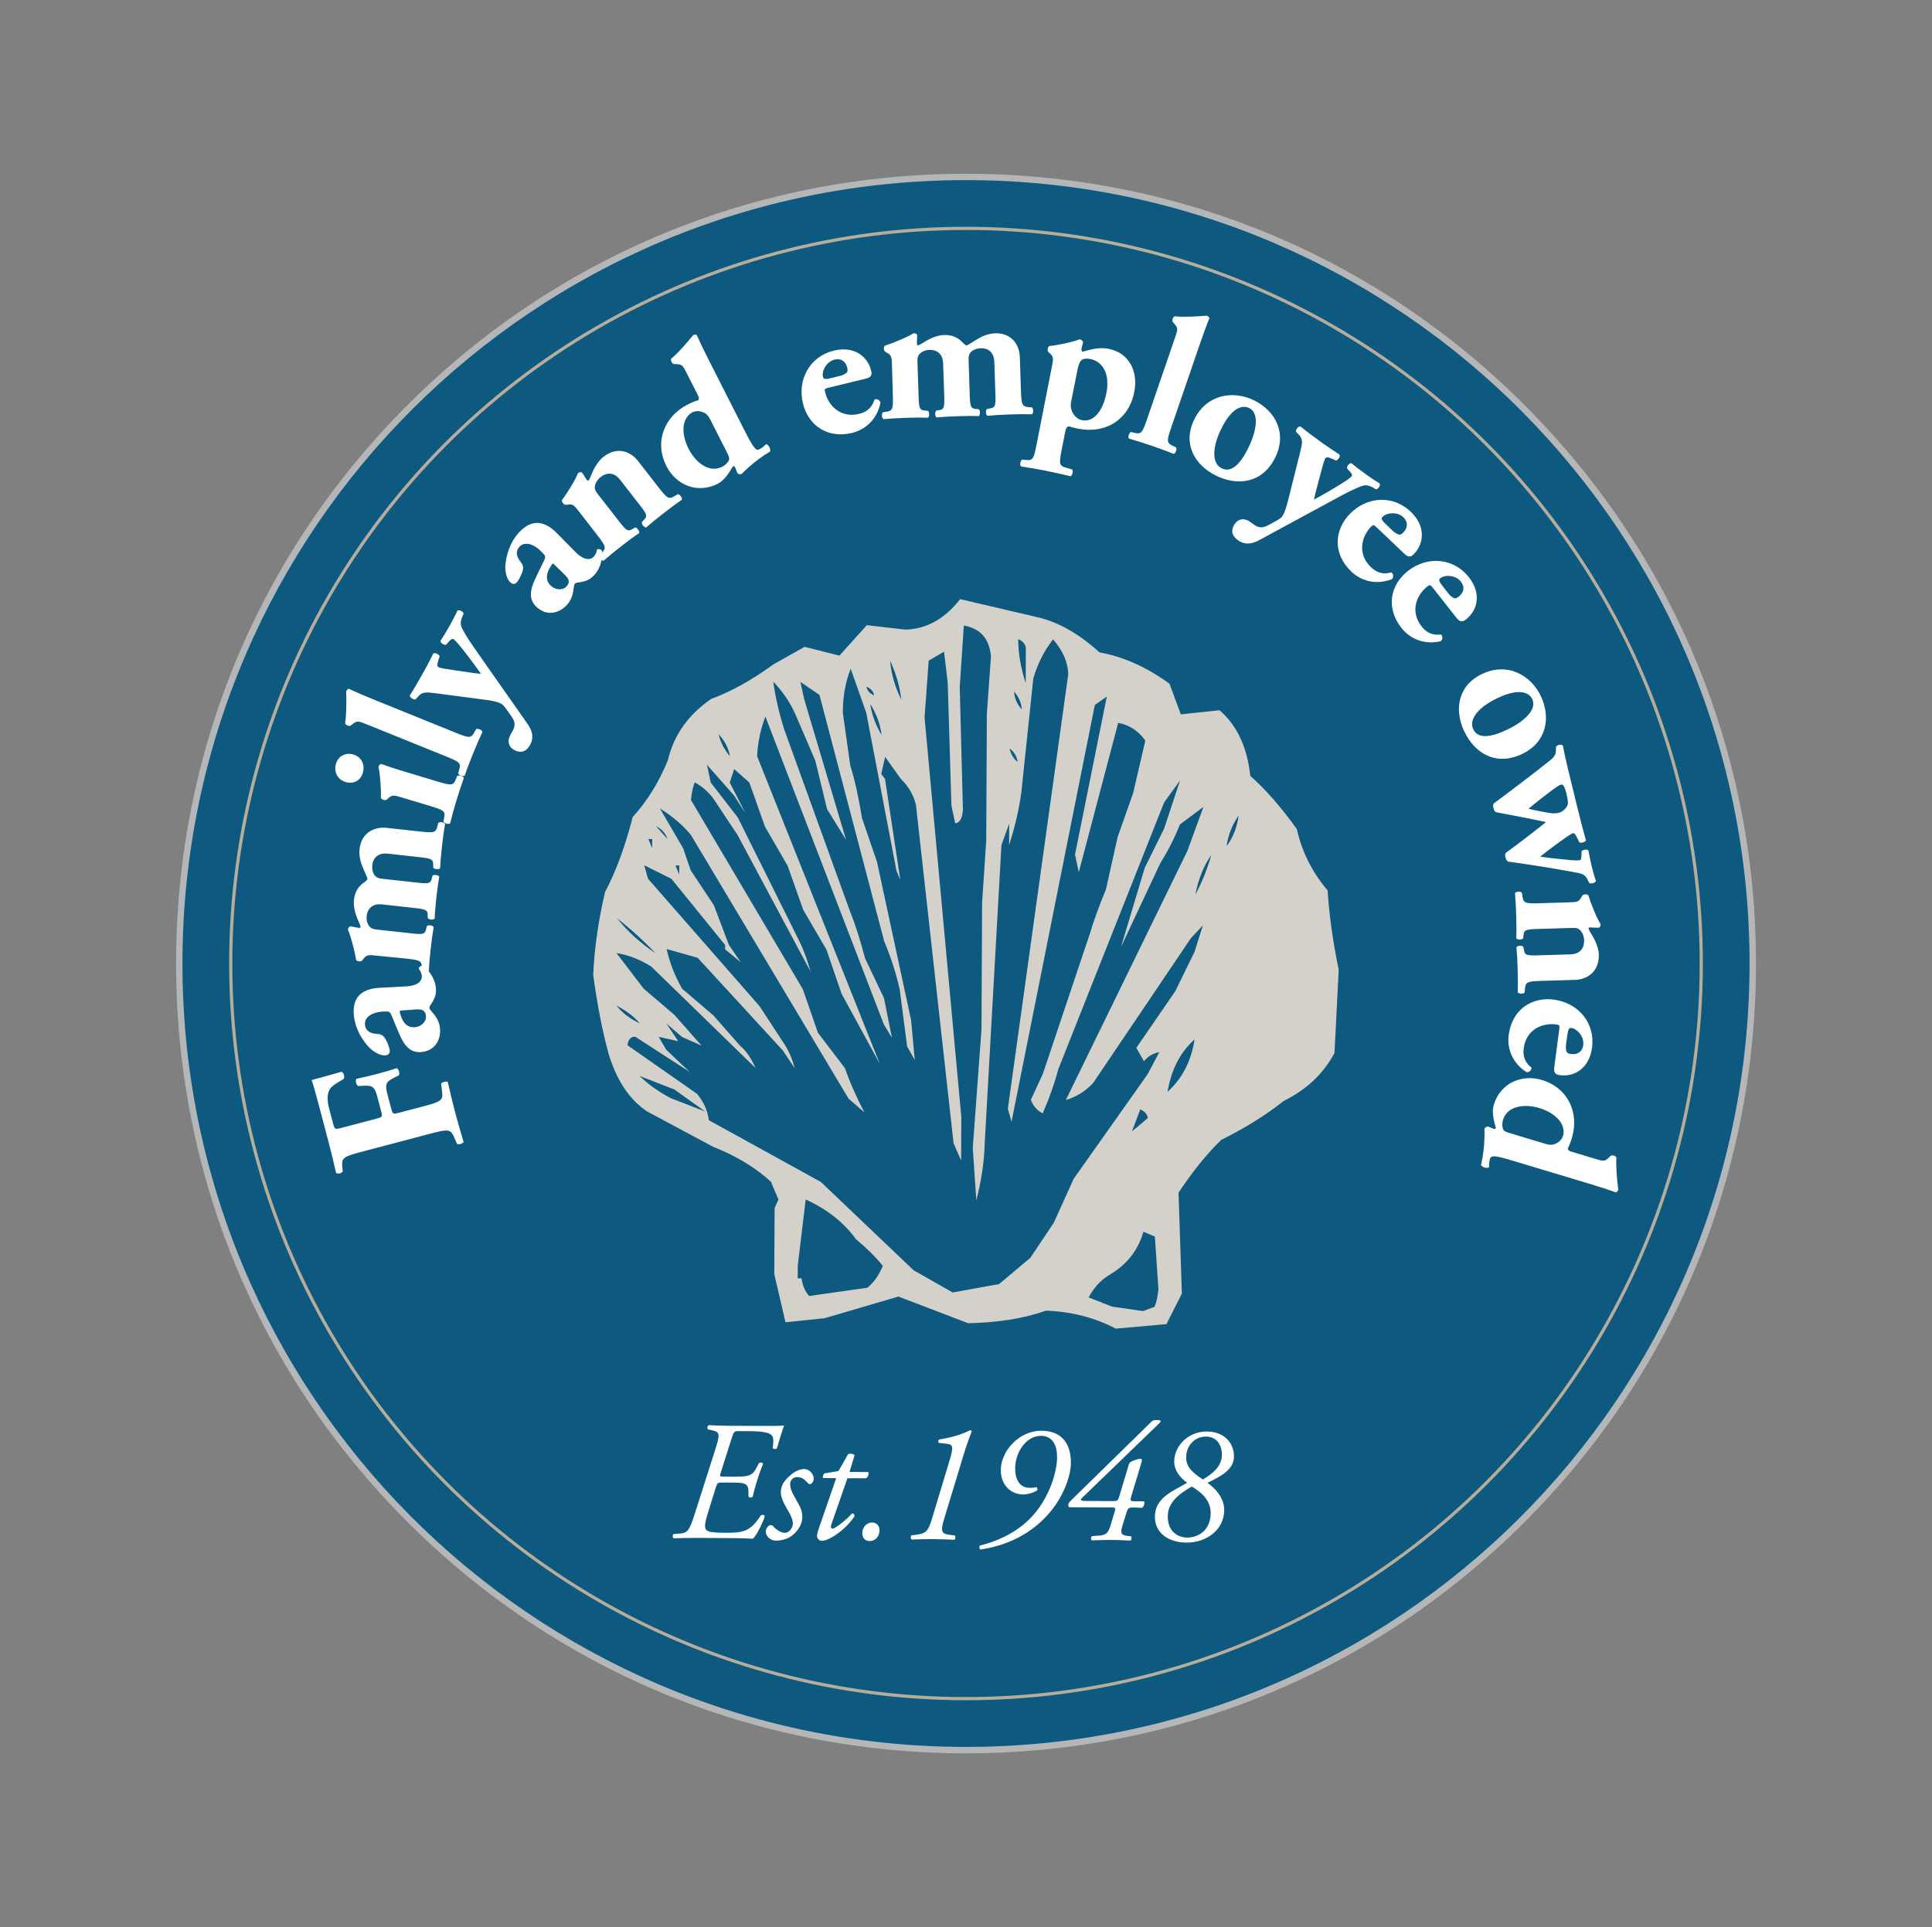 <?xml version="1.0" encoding="utf-8"?>
<!-- Generator: Adobe Illustrator 26.3.1, SVG Export Plug-In . SVG Version: 6.00 Build 0)  -->
<svg version="1.1" id="Layer_1" xmlns="http://www.w3.org/2000/svg" xmlns:xlink="http://www.w3.org/1999/xlink" x="0px" y="0px"
	 viewBox="0 0 277 276.34" enable-background="new 0 0 277 276.34" xml:space="preserve">
<rect x="0" y="0" width="277" height="276.34" fill="#808080" stroke="none"/>
<g>
	<g>
		<path fill="#0E5980" d="M137.96,250.97c-62.2-0.3-112.55-51.14-112.25-113.34C26,75.73,76.6,25.38,138.49,25.38l0.55,0
			c30.13,0.15,58.4,12.01,79.6,33.42s32.8,49.79,32.65,79.92c-0.3,61.9-50.89,112.25-112.78,112.25L137.96,250.97z"/>
		<path fill="#B4B6B8" d="M138.49,25.83c0.19,0,0.37,0,0.55,0c62.04,0.3,112.1,50.84,111.8,112.88
			c-0.3,61.86-50.54,111.8-112.33,111.8c-0.19,0-0.37,0-0.55,0c-62.04-0.3-112.1-50.84-111.8-112.88
			C26.46,75.77,76.7,25.83,138.49,25.83 M138.49,24.92L138.49,24.92c-30.13,0-58.5,11.71-79.87,32.97
			c-21.38,21.27-33.23,49.59-33.37,79.74c-0.15,30.25,11.5,58.75,32.79,80.24c21.29,21.49,49.67,33.41,79.92,33.56l0.56,0
			c30.13,0,58.5-11.71,79.87-32.97c21.38-21.27,33.23-49.59,33.37-79.74c0.15-30.25-11.5-58.75-32.79-80.24
			c-21.29-21.49-49.67-33.41-79.92-33.56L138.49,24.92L138.49,24.92z"/>
	</g>
	<circle fill="none" stroke="#B6AD9C" stroke-width="0.457" stroke-miterlimit="10" cx="138.5" cy="138.17" r="105.42"/>
	<path fill="#D3D1C9" d="M137.66,85.92l11.09,2.59c3.01,0.7,5.97,2.38,8.88,5.04c3.42,0.61,6.77,2.11,10.05,4.5l1.62,4.39l5.55-0.59
		c2.5,2.16,3.97,5.3,4.41,9.41c2.23,1.98,4.45,4.52,6.68,7.64c0.72,3.25,2.19,6.18,4.41,8.79c0.21,3.47,0.74,7.27,1.59,11.38
		L191.33,151c-1.57,2.96-4,5.26-7.3,6.89c-2.43,1.95-5.41,3.81-8.93,5.57c-2.07,2-4.11,4.53-6.13,7.58l0.48,14.46l-2.21,4.38
		l-7.27,0.65c-2.96-1.57-6.29-2.43-9.99-2.58c-3.2,1.13-6.93,1.72-11.18,1.8l-9.99-3.82l-10.57,3.1l-5.62,0.59l-1.61-6.93l0.05-9.45
		l0.55-1.23l-1.08-2.54c-2.18-2.02-4.96-3.7-8.33-5.04l-9.43-5.05c-2.5-1.66-4.34-4.41-5.51-8.25c-0.9-3.29-1.63-7.06-2.21-11.31
		c0.16-3.74,0.72-7.72,1.7-11.91c1.57-2.96,2.89-6.54,3.96-10.74c2.07-2.27,3.75-4.98,5.04-8.13c0.84-3.6,2.91-6.54,6.21-8.81
		c2.84-1.04,5.81-2.69,8.93-4.96l4.47-2.51l4.99,1.26l3.93-4.37l5.55,0.64C132.84,90.2,135.45,88.75,137.66,85.92z M138.19,89.7
		l-0.59,8.84l0.46,17.61c-0.1,1.23-0.47,1.87-1.11,1.91l-0.54-2.54l-0.53-17.61l-0.53-4.46l-2.2,1.29l-0.59,8.15l5.27,57.3
		l-0.03,6.23l-1.08-2.47l-5.39-48.47c-0.31-1.42-1.04-2.68-2.17-3.78l-2.25-3.16l-0.56,2.46l0.54,0.69l2.19,14.47l-0.54-1.24
		l-4.34-22.7l-2.23-6.32c-0.74,1.82-1.12,3.92-1.13,6.3l1.06,7.54c0.68,2.2,1.23,4.71,1.68,7.55l2.16,6.31l4.89,22.7l0.52,5.69
		l-1.09-1.92l-1.06-8.16c-0.49-2.24-1.24-4.55-2.23-6.93l-9.28-35.33l-2.73-1.86l0.54,2.47l6,20.17l-2.72-4.4l-1.68-6.93l-2.71-6.32
		c-0.81-1.92-1.93-3.6-3.33-5.02c0.31,2.24,0.85,4.55,1.61,6.93l9.33,25.81c0.81,2.01,1.55,4.32,2.23,6.93l2.71,5.7l1.14,5.69
		l-1.16-1.92l-16.98-44.14c-0.69,1.78-1.09,3.67-1.19,5.68l17.6,44.14l-5.5-10.1l-2.16-6.31l-3.33-5.7l-2.23-6.31l-3.26-5.63
		l-2.23-6.31l-2.18-1.93l-0.63,1.92l2.24,4.4l-1.63-2.54l-3.88-4.4l0.54,2.54l3.88,5.02l8.82,17.72c0.59,1.19,1.13,2.65,1.62,4.39
		l-10.46-19.58l-3.33-5.02c-0.68-1.01-1.61-1.86-2.8-2.55c-0.28,0.59-0.46,1.44-0.56,2.53l16.04,27.14l2.16,6.24l3.88,5.09
		c0.68,1.97,1.6,4.07,2.78,6.32l-2.25-1.93l-22.63-37.86c-1.14-1.38-2.61-2.64-4.44-3.79l3.33,5.7l1.08,3.16l3.33,5.02l2.16,5.7
		l1.7,2.48l-2.25-1.86l0-0.62l-7.7-9.49l-3.9-1.94l0.54,1.92l16.01,18.3l3.33,5.09c0.77,1.1,1.33,2.36,1.69,3.78l-1.7-2.54
		l-12.2-13.28l-4.45-1.26c0.45,2.01,1.19,3.91,2.23,5.7l4.44,3.79l3.88,4.4c0.86,0.73,1.59,1.79,2.18,3.16l-14.93-14.53
		c-1.59-1.01-3.26-1.66-4.99-1.94l3.88,5.09l4.44,3.79l3.88,4.4l-2.8-1.25l-2.25-1.93l1.7,2.54l-2.81-0.63l1.09,1.85l3.34,3.17
		l-7.79-5.04c-0.64,0-1.01,0.41-1.1,1.23l9.97,6.97c0.95,1.15,1.52,2.4,1.69,3.78l16.06,8.85l13.3,12.67l5.6,3.18l6.65-1.2
		l4.47-3.75l3.38-5.05l2.84-6.29l10.62-15.02l1.66-3.14c-0.87,0.13-1.6,0.57-2.2,1.29l-1.09-1.92l5.59-8.13l2.77-5.67l1.18-3.76
		l-1.72,1.84l-14.01,20.76c-1.1,1.18-2.41,2-3.92,2.45l17.44-35.75l2.29-6.29l-3.37,2.52c-0.74,1.87-1.69,3.74-2.84,5.61
		l-5.61,11.96l3.41-11.36l2.77-5.61l2.29-6.91l-2.28,3.14l-15.19,38.3c-0.51,1.96-1.25,4.06-2.22,6.29
		c-0.78-0.37-1.34-1.01-1.7-1.93l1.73-3.76l6.74-20.11c0.56-1.87,1.32-3.97,2.29-6.29l1.68-7.53l2.22-6.29l1.75-7.53
		c-0.95-1.38-2.25-2.23-3.89-2.55l-5.65,21.42l-0.54-2.54l4.56-22.66l-1.72,1.22l-11.94,59.76L144.5,159l8.66-62.31
		c-0.04-1.69-0.76-3.36-2.17-5.01c-1.29,1.64-2.23,3.51-2.84,5.61l-1.72,16.37c-0.33,2.42-0.91,4.93-1.75,7.53l0.01-3.08l-1.11,3.08
		l-2.4,42.81c-0.06,2.51-0.46,5.23-1.2,8.15l-0.51-7.54l1.25-16.99l0.09-18.22l0.59-8.84l0.09-18.22l0.59-8.22
		C141.85,91.59,140.56,90.12,138.19,89.7z M88.45,131.66c1.5,1.88,3.34,3.56,5.53,5.03C92.38,134.99,90.54,133.32,88.45,131.66z
		 M88.39,144.2c0.82,1.05,1.93,1.91,3.35,2.55C90.91,145.79,89.8,144.94,88.39,144.2z M91.69,154.29c1.23,1.19,2.71,2.25,4.44,3.17
		l4.99,1.94l-4.44-3.17L91.69,154.29z M93.5,121.62l0.01-1.3l-0.55,0L93.5,121.62z M94.06,118.47l1.64,1.86
		C95.43,119.5,94.88,118.88,94.06,118.47z M97.38,125.4l0.01-1.3l-0.55,0L97.38,125.4z M103.03,105.29c0.27,1.14,0.81,2.2,1.63,3.16
		C104.44,107.26,103.89,106.2,103.03,105.29z M115.52,172.01l-1.14,9.45l-0.01,1.85l0.55,0c0.13,1.01,0.49,1.85,1.08,2.54l8.36-1.19
		c0.92-0.73,1.65-1.77,2.21-3.14c-1.04-1.28-2.32-2.55-3.82-3.79C120.99,175.3,118.57,173.4,115.52,172.01z M124.23,98.47
		c0.09,0.55,0.45,0.96,1.09,1.24C125.24,99.16,124.87,98.74,124.23,98.47z M124.77,100.94c0.22,1.51,0.76,3,1.62,4.46
		C126.22,103.89,125.68,102.4,124.77,100.94z M127.61,94.71c0.17,1.92,0.71,3.8,1.62,5.63C129.01,98.47,128.47,96.59,127.61,94.71z
		 M144.75,107.34c0.18,0.82,0.56,1.47,1.16,1.92C145.77,108.44,145.38,107.8,144.75,107.34z M145.4,99.18
		c0.04,0.92,0.4,1.76,1.08,2.54C146.45,100.81,146.08,99.97,145.4,99.18z M145.99,91.65c-0.01,1.96,0.35,4.07,1.07,6.31l0.02-5.07
		C146.99,92.34,146.62,91.93,145.99,91.65z M163.94,176.63c-0.79,2.74-2.47,4.83-5.03,6.28c-1.15,0.73-2.09,1.77-2.83,3.14
		l3.35,1.32l4.45,0.64l1.65-0.61c0.28-0.64,0.46-1.48,0.56-2.53l-0.51-7.54L163.94,176.63z M163.48,159.09l-1.18,3.15l2.27-1.91
		C164.48,159.78,164.11,159.36,163.48,159.09z M171.27,149.05c-2.06,1.86-3.36,4.37-3.87,7.52
		C169.5,154.66,170.8,152.16,171.27,149.05z M173.66,122.62c-1.06,1.5-1.82,3.39-2.29,5.68
		C172.34,126.52,173.1,124.63,173.66,122.62z M177.59,116.95c-0.92,1.32-1.5,2.78-1.73,4.38
		C176.77,120.14,177.35,118.68,177.59,116.95z"/>
	<g>
		<path fill="#FFFFFF" d="M54.04,160.4c0.74-0.19,0.81-0.24,0.62-0.98l-0.55-2.1c-0.38-1.45-0.65-1.7-2.06-1.62l-0.69,0.04
			c-0.3-0.13-0.45-0.82-0.25-1.04c0.89-0.18,1.91-0.42,2.94-0.69c1.01-0.27,2.01-0.56,2.82-0.83c0.29,0.1,0.5,0.77,0.3,1.03
			l-0.62,0.31c-1.24,0.62-1.38,0.98-1,2.42l0.56,2.1c0.19,0.74,0.28,0.74,1.02,0.55l3.69-0.97c2.54-0.67,2.72-0.89,2.55-2.16
			l-0.13-1.05c0.11-0.23,0.74-0.4,0.96-0.25c0.39,1.71,0.72,3.05,1.06,4.36c0.33,1.26,0.72,2.61,1.21,4.24
			c-0.11,0.26-0.73,0.43-0.96,0.25l-0.37-0.86c-0.52-1.18-0.75-1.29-3.29-0.62l-10.16,2.68c-2.54,0.67-2.74,0.9-2.61,2.18l0.06,0.57
			c-0.1,0.29-0.78,0.47-0.97,0.2c-0.26-1.19-0.59-2.56-0.93-3.87l-1.51-5.74c-0.46-1.75-0.9-3.3-1.06-3.67
			c0.46-0.12,2.43-0.64,4.25-1.18c0.33,0.03,0.52,0.62,0.38,1.01c-1.04,0.6-1.64,0.99-1.92,1.35c-0.45,0.62-0.56,1.52-0.19,2.91
			l0.56,2.13c0.24,0.9,0.29,0.89,1.36,0.6L54.04,160.4z"/>
		<path fill="#FFFFFF" d="M58.19,141.45c1.92-0.08,2.35-0.95,2.29-1.51c-0.03-0.34-0.15-0.61-0.45-1.03
			c0.03-0.26,0.35-0.46,0.61-0.4c0.48,0.29,1.69,1.5,1.85,3.11c0.1,0.98-0.17,1.64-0.74,2.46c-0.15,0.21-0.19,0.33-0.18,0.47
			c0.01,0.14,0.14,0.3,0.37,0.56c0.42,0.47,1.04,1.26,1.14,2.3c0.17,1.63-0.66,3.25-2.63,3.45c-1.43,0.15-2.39-0.64-3.22-2.63
			c-0.45-1.03-0.75-1.8-1.06-2.56c-0.19-0.49-0.4-0.61-0.63-0.62c-0.31,0-0.62,0.01-0.96,0.04c-1.07,0.11-2.37,0.67-2.25,1.88
			c0.07,0.67,0.52,1.23,1.75,1.3c0.46,0.01,0.73,0.15,0.95,0.39c0.35,0.39,0.8,1.45,0.85,1.96c0.05,0.48-0.24,0.68-0.64,0.72
			c-0.73,0.07-1.7-0.51-2.3-1.13c-0.86-0.88-1.99-2.55-2.2-4.55c-0.24-2.36,0.8-3.86,3.71-4.01L58.19,141.45z M57.81,144.89
			c-0.45,0.02-0.53,0.05-0.49,0.25c0.3,1.25,0.89,2.3,2.21,2.16c0.9-0.09,1.62-0.82,1.54-1.61c-0.09-0.87-0.61-0.99-1.49-0.93
			L57.81,144.89z"/>
		<path fill="#FFFFFF" d="M54.06,137.05c-1.12-0.12-1.46-0.16-1.86,0.34l-0.3,0.36c-0.19,0.18-0.7,0.12-0.84-0.09
			c-0.22-1.33-0.76-3.41-1.17-4.34c0.02-0.22,0.13-0.38,0.31-0.48c0.39,0.04,1.06,0.2,1.25,0.22c0.17,0.02,0.23-0.03,0.24-0.12
			c0.01-0.08-0.1-0.38-0.17-0.56c-0.3-0.66-0.92-2-0.77-3.35c0.11-1.01,0.54-1.85,1.35-2.41c0.43-0.29,0.56-0.45,0.58-0.62
			c0.01-0.11-0.16-0.39-0.38-0.95c-0.27-0.65-0.91-1.81-0.74-3.32c0.24-2.22,1.98-3.22,3.91-3.01l4.83,0.53
			c1.97,0.22,2.2,0.13,2.42-0.79l0.11-0.44c0.19-0.21,0.84-0.13,0.98,0.13c-0.15,0.86-0.3,1.93-0.45,3.28
			c-0.12,1.12-0.23,2.31-0.25,3.07c-0.2,0.23-0.84,0.16-0.99-0.08l-0.01-0.46c-0.01-0.71-0.25-0.85-1.79-1.02l-4.77-0.53
			c-1.07-0.12-2.03,0.37-2.17,1.66c-0.09,0.79,0.21,1.42,0.53,1.65c0.16,0.13,0.43,0.25,0.82,0.29l5.2,0.57
			c1.54,0.17,1.81,0.09,1.96-0.55l0.11-0.44c0.19-0.21,0.84-0.13,0.98,0.13c-0.15,0.86-0.28,1.76-0.42,3.02
			c-0.12,1.12-0.22,2.25-0.24,2.99c-0.2,0.23-0.84,0.16-0.99-0.08l-0.01-0.46c-0.01-0.66-0.25-0.8-1.8-0.97l-4.77-0.53
			c-1.07-0.12-2.03,0.35-2.18,1.69c-0.08,0.73,0.22,1.33,0.51,1.59c0.18,0.19,0.51,0.28,1.01,0.34l5.03,0.55
			c1.54,0.17,1.81,0.09,1.97-0.61l0.11-0.44c0.19-0.21,0.84-0.13,0.98,0.14c-0.15,0.87-0.28,1.76-0.43,3.11
			c-0.14,1.26-0.23,2.36-0.27,3.21c-0.2,0.26-0.85,0.19-0.99-0.05l-0.01-0.46c-0.01-0.94-0.22-1.08-2.19-1.29L54.06,137.05z"/>
		<path fill="#FFFFFF" d="M50.66,108.2c1.3,0.39,1.67,1.6,1.36,2.62c-0.36,1.19-1.38,1.65-2.49,1.32c-1.19-0.36-1.69-1.54-1.36-2.62
			C48.51,108.38,49.58,107.88,50.66,108.2z M62.83,112.1c1.89,0.57,2.17,0.54,2.52-0.33l0.21-0.5c0.23-0.17,0.85,0.02,0.94,0.31
			c-0.34,0.93-0.68,1.98-1.06,3.22c-0.37,1.22-0.68,2.36-0.9,3.27c-0.24,0.19-0.86,0.01-0.96-0.26l0.1-0.53
			c0.19-0.92-0.02-1.1-1.92-1.67l-4.08-1.23c-1.08-0.33-1.41-0.42-1.89-0.01l-0.36,0.31c-0.22,0.14-0.71-0.01-0.81-0.24
			c0.03-1.38-0.12-3.52-0.36-4.48c0.07-0.22,0.19-0.35,0.39-0.41c0.8,0.3,1.98,0.68,3.2,1.05L62.83,112.1z"/>
		<path fill="#FFFFFF" d="M52.57,103.87c-1.05-0.42-1.33-0.54-1.86-0.15l-0.44,0.34c-0.23,0.12-0.7-0.07-0.79-0.32
			c0.19-1.23,0.2-3.06,0.16-4.6c0.06-0.16,0.19-0.32,0.36-0.37c1.05,0.49,2.14,0.96,3.79,1.63l11.68,4.73
			c1.83,0.74,2.08,0.72,2.56-0.15l0.23-0.42c0.24-0.15,0.84,0.1,0.91,0.4c-0.4,0.84-0.87,1.93-1.35,3.11
			c-0.46,1.13-0.88,2.24-1.2,3.17c-0.25,0.17-0.85-0.07-0.93-0.35l0.15-0.52c0.27-0.9,0.08-1.1-1.75-1.84L52.57,103.87z"/>
		<path fill="#FFFFFF" d="M59.58,100.29c-0.27,0.08-0.86-0.25-0.82-0.56c0.55-0.86,1.16-1.91,1.89-3.21
			c0.51-0.91,1.01-1.86,1.47-2.8c0.24-0.19,0.84,0.11,0.91,0.41l-0.18,0.55c-0.24,0.77-0.17,0.88,0.06,1
			c0.3,0.17,1.09,0.25,2.61,0.49c0.84,0.11,2.65,0.41,3.43,0.46c-0.37-0.56-0.8-1.12-1.2-1.67l-0.76-1.01
			c-0.9-1.18-1.71-2.15-1.98-2.3c-0.17-0.1-0.43,0.08-0.65,0.35l-0.37,0.44c-0.3,0.13-0.9-0.24-0.82-0.56
			c0.35-0.52,0.79-1.24,1.41-2.35c0.36-0.64,0.69-1.3,1-1.96c0.24-0.19,0.87,0.13,0.89,0.43l-0.21,0.5
			c-0.23,0.52-0.26,1.05-0.09,1.44c0.23,0.52,0.95,1.73,1.78,2.9l1.96,2.81l5.68,8.09c0.82,1.14,0.93,2.1,0.44,3.03
			c-0.72,1.35-1.7,1.12-2.36,0.75c-0.74-0.41-0.98-1.26-0.5-2.12l0.33-0.59c0.33-0.59,0.34-1.07,0.16-1.5
			c-0.22-0.48-0.58-0.94-0.96-1.47c-0.21-0.31-0.55-0.76-0.84-0.92c-0.32-0.18-0.83-0.37-2.06-0.54l-7.29-0.96
			c-1.45-0.19-2.01-0.22-2.58,0.5L59.58,100.29z"/>
		<path fill="#FFFFFF" d="M82.48,79.13c1.34,1.38,2.27,1.12,2.65,0.7c0.23-0.25,0.36-0.52,0.47-1.02c0.21-0.15,0.58-0.05,0.71,0.19
			c0.1,0.56,0,2.26-1.09,3.45c-0.67,0.73-1.34,0.96-2.33,1.08c-0.26,0.03-0.38,0.08-0.47,0.18s-0.13,0.31-0.17,0.65
			c-0.07,0.62-0.25,1.61-0.96,2.38c-1.11,1.21-2.87,1.67-4.33,0.33c-1.06-0.97-1.12-2.21-0.18-4.15c0.47-1.02,0.84-1.76,1.21-2.49
			c0.24-0.47,0.19-0.71,0.04-0.88c-0.21-0.23-0.42-0.46-0.67-0.69c-0.79-0.73-2.08-1.33-2.9-0.43c-0.46,0.5-0.57,1.2,0.2,2.17
			c0.29,0.35,0.37,0.64,0.34,0.96c-0.06,0.52-0.55,1.56-0.89,1.94c-0.32,0.35-0.67,0.27-0.96,0c-0.54-0.5-0.75-1.61-0.69-2.47
			c0.09-1.22,0.58-3.19,1.94-4.66c1.6-1.75,3.41-1.97,5.46,0.1L82.48,79.13z M79.65,81.13c-0.31-0.33-0.4-0.36-0.51-0.2
			c-0.73,1.05-1.12,2.19-0.14,3.09c0.67,0.61,1.69,0.67,2.22,0.08c0.59-0.65,0.33-1.11-0.3-1.73L79.65,81.13z"/>
		<path fill="#FFFFFF" d="M83.09,73.45c-0.69-0.89-0.9-1.16-1.53-1.1l-0.47,0.04c-0.26-0.01-0.57-0.41-0.52-0.67
			c0.82-1.11,1.96-2.96,2.29-3.86c0.18-0.14,0.36-0.18,0.56-0.11c0.24,0.31,0.59,0.9,0.71,1.06c0.1,0.13,0.18,0.14,0.25,0.09
			c0.07-0.05,0.2-0.34,0.28-0.51c0.26-0.67,0.84-2.09,1.87-2.89c1.85-1.44,3.78-0.9,4.97,0.64l2.98,3.83
			c1.22,1.56,1.44,1.67,2.31,1.13l0.39-0.23c0.28-0.01,0.68,0.51,0.58,0.8c-0.73,0.49-1.68,1.2-2.75,2.03
			c-0.89,0.69-1.74,1.39-2.36,1.94c-0.3,0.02-0.7-0.49-0.63-0.76l0.35-0.38c0.44-0.49,0.41-0.71-0.54-1.94l-2.93-3.77
			c-0.68-0.87-1.68-1.24-2.79-0.37c-0.62,0.49-0.84,1.12-0.83,1.51c-0.01,0.26,0.15,0.56,0.46,0.96l3.11,3.99
			c0.95,1.23,1.2,1.36,1.81,0.99l0.39-0.23c0.28-0.01,0.68,0.51,0.59,0.8c-0.73,0.49-1.46,1.03-2.53,1.86
			c-0.94,0.73-1.83,1.46-2.58,2.11c-0.3,0.02-0.7-0.49-0.63-0.76l0.32-0.32c0.73-0.71,0.68-0.96-0.53-2.52L83.09,73.45z"/>
		<path fill="#FFFFFF" d="M106.78,61.79c1.2,2.37,1.6,2.9,2.07,2.65c0.45-0.23,0.63-0.38,0.98-0.75c0.39,0.09,0.71,0.72,0.57,1.07
			c-2.42,1.42-4,3.17-4.08,3.21c-0.18,0.09-0.45,0.04-0.61-0.14l-0.32-0.82c-0.13-0.19-0.27-0.21-0.33-0.09
			c-0.6,1-1.24,1.99-2.17,2.46c-2.87,1.46-5.95,0.2-7.33-2.52c-1.8-3.55-0.28-7.17,3.05-8.86c0.55-0.28,1.18-0.54,1.5-0.6
			c0.14-0.17,0.11-0.41,0.01-0.61l-1.64-3.23c-0.51-1.01-0.65-1.28-1.31-1.33l-0.56-0.03c-0.28-0.05-0.48-0.52-0.38-0.76
			c0.96-0.8,2.19-2.18,3.14-3.37c0.18-0.09,0.35-0.12,0.52-0.04c0.47,1.06,0.98,2.13,1.79,3.72L106.78,61.79z M101.8,60.1
			c-0.2-0.4-0.41-0.62-0.61-0.77c-0.57-0.38-1.33-0.5-1.91-0.2c-1.28,0.65-1.87,2.63-0.53,5.27c0.84,1.66,2.76,3.57,4.83,2.52
			c0.35-0.18,0.65-0.46,0.88-0.83c0.19-0.32,0.05-0.66-0.18-1.11L101.8,60.1z"/>
		<path fill="#FFFFFF" d="M118.86,55.58c-0.63,0.15-0.67,0.22-0.56,0.66c0.51,2.06,2.32,3.74,4.87,3.11
			c0.77-0.19,1.77-0.61,2.2-2.05c0.29-0.13,0.75-0.01,0.87,0.46c-0.55,2.61-2.39,3.9-4.03,4.31c-3.7,0.91-6.35-1.2-7.08-4.19
			c-0.85-3.46,0.98-6.76,4.41-7.6c2.85-0.7,4.84,0.76,5.36,2.87c0.13,0.52,0.09,0.94-0.76,1.15L118.86,55.58z M120.37,53.92
			c0.38-0.09,0.81-0.26,1.06-0.52c0.12-0.12,0.1-0.4,0.04-0.68c-0.22-0.9-0.89-1.38-1.82-1.15c-1.15,0.28-1.87,1.62-1.65,2.5
			c0.09,0.38,0.48,0.32,1.36,0.1L120.37,53.92z"/>
		<path fill="#FFFFFF" d="M127.89,52.45c-0.04-1.13-0.05-1.47-0.6-1.79l-0.4-0.24c-0.2-0.16-0.22-0.67-0.03-0.85
			c1.29-0.41,3.27-1.24,4.12-1.78c0.23-0.01,0.4,0.07,0.52,0.24c0.01,0.39-0.05,1.08-0.04,1.27c0.01,0.17,0.06,0.22,0.15,0.22
			c0.08,0,0.36-0.15,0.53-0.24c0.61-0.39,1.85-1.19,3.21-1.24c1.02-0.03,1.9,0.28,2.58,0.99c0.35,0.38,0.53,0.49,0.69,0.49
			c0.11,0,0.36-0.21,0.89-0.51c0.61-0.36,1.66-1.16,3.18-1.21c2.23-0.07,3.47,1.5,3.53,3.44l0.16,4.86c0.07,1.98,0.19,2.2,1.12,2.28
			l0.45,0.04c0.23,0.16,0.25,0.81,0,0.99c-0.88-0.03-1.95-0.02-3.31,0.03c-1.13,0.04-2.31,0.11-3.07,0.19
			c-0.26-0.16-0.28-0.81-0.06-0.99l0.45-0.07c0.7-0.11,0.81-0.37,0.76-1.92l-0.16-4.8c-0.04-1.07-0.66-1.96-1.96-1.91
			c-0.79,0.03-1.37,0.41-1.56,0.76c-0.11,0.17-0.18,0.46-0.17,0.85l0.17,5.22c0.05,1.55,0.17,1.8,0.83,1.87l0.45,0.04
			c0.23,0.16,0.25,0.81,0.01,0.99c-0.88-0.03-1.78-0.03-3.05,0.02c-1.13,0.04-2.26,0.1-2.99,0.18c-0.26-0.16-0.28-0.81-0.06-0.99
			l0.45-0.07c0.65-0.11,0.75-0.36,0.7-1.92l-0.16-4.8c-0.04-1.07-0.63-1.96-1.99-1.91c-0.73,0.02-1.29,0.41-1.5,0.73
			c-0.16,0.2-0.21,0.54-0.19,1.05l0.17,5.05c0.05,1.55,0.17,1.8,0.88,1.86l0.45,0.04c0.23,0.16,0.25,0.81,0,0.99
			c-0.88-0.03-1.78-0.03-3.14,0.02c-1.27,0.04-2.37,0.11-3.22,0.19c-0.29-0.16-0.31-0.81-0.09-0.99l0.45-0.07
			c0.93-0.14,1.03-0.37,0.97-2.35L127.89,52.45z"/>
		<path fill="#FFFFFF" d="M150.8,52.65c0.22-1.11,0.28-1.44-0.18-1.88l-0.34-0.32c-0.16-0.2-0.06-0.7,0.16-0.83
			c1.2-0.11,3.46-0.59,4.34-0.96c0.2,0.01,0.46,0.18,0.52,0.45c-0.12,0.32-0.18,0.63-0.24,0.9c-0.04,0.19,0.04,0.38,0.15,0.43
			c0.91-0.25,2.27-0.71,3.74-0.42c2.94,0.58,4.26,3.23,3.67,6.22c-0.76,3.88-4.04,6.03-8.08,5.23c-0.39-0.08-0.99-0.22-1.23-0.33
			c-0.26,0.01-0.46,0.14-0.57,0.72l-0.54,2.74c-0.38,1.94-0.31,2.18,0.58,2.45l0.93,0.27c0.19,0.21,0.06,0.85-0.22,0.97
			c-1.38-0.33-2.48-0.57-3.78-0.83c-1.22-0.24-2.31-0.42-3.32-0.57c-0.22-0.22-0.09-0.85,0.16-0.98l0.57,0.05
			c0.93,0.1,1.09-0.13,1.47-2.07L150.8,52.65z M153.57,57.62c-0.12,0.61-0.01,1.24,0.32,1.73c0.28,0.46,0.76,0.81,1.21,0.9
			c1.72,0.34,3.02-1.31,3.53-3.88c0.53-2.72-0.49-4.53-2.32-4.89c-0.47-0.09-0.96-0.07-1.24,0.16c-0.17,0.14-0.41,0.47-0.62,1.55
			L153.57,57.62z"/>
		<path fill="#FFFFFF" d="M168.46,48.45c0.37-1.07,0.47-1.36,0.04-1.87l-0.36-0.42c-0.13-0.22,0.03-0.71,0.27-0.8
			c1.24,0.13,3.06,0.04,4.6-0.09c0.16,0.06,0.33,0.17,0.39,0.34c-0.43,1.08-0.84,2.19-1.42,3.87l-4.09,11.92
			c-0.64,1.87-0.61,2.12,0.29,2.55l0.44,0.21c0.16,0.23-0.05,0.85-0.35,0.93c-0.86-0.36-1.98-0.77-3.18-1.18
			c-1.15-0.39-2.28-0.75-3.23-1.02c-0.19-0.24,0.03-0.86,0.29-0.94l0.53,0.12c0.91,0.22,1.1,0.02,1.74-1.85L168.46,48.45z"/>
		<path fill="#FFFFFF" d="M171.23,60.14c1.78-3.63,5.63-4.2,8.61-2.71c2.98,1.49,4.75,4.64,2.98,8.21
			c-1.84,3.69-5.42,4.09-8.53,2.54C171.28,66.67,169.51,63.64,171.23,60.14z M175.14,61.4c-1.32,2.65-1.46,5.02,0.01,5.75
			c1.44,0.72,2.74-0.69,3.85-2.97c1.2-2.46,1.55-4.94,0.11-5.66C178,57.96,176.52,58.65,175.14,61.4z"/>
		<path fill="#FFFFFF" d="M185.8,61.91c-0.05-0.28,0.35-0.83,0.65-0.75c0.79,0.64,1.76,1.37,2.98,2.25
			c0.85,0.61,1.74,1.21,2.62,1.78c0.16,0.26-0.21,0.82-0.51,0.85l-0.52-0.24c-0.74-0.32-0.85-0.27-1-0.06
			c-0.2,0.28-0.37,1.05-0.78,2.54c-0.21,0.82-0.71,2.59-0.85,3.36c0.6-0.3,1.21-0.66,1.8-1l1.09-0.64c1.27-0.75,2.33-1.45,2.52-1.71
			c0.12-0.16-0.03-0.44-0.27-0.68l-0.39-0.42c-0.09-0.31,0.35-0.87,0.65-0.75c0.47,0.41,1.14,0.93,2.18,1.67
			c0.6,0.43,1.21,0.84,1.84,1.22c0.16,0.26-0.23,0.85-0.53,0.84l-0.47-0.27c-0.49-0.28-1.01-0.38-1.42-0.25
			c-0.54,0.17-1.82,0.74-3.09,1.43l-3.01,1.63l-8.68,4.71c-1.22,0.69-2.2,0.68-3.06,0.09c-1.25-0.87-0.92-1.81-0.48-2.43
			c0.49-0.69,1.36-0.83,2.16-0.25l0.55,0.4c0.55,0.4,1.03,0.46,1.47,0.33c0.5-0.16,1-0.47,1.57-0.78c0.34-0.18,0.82-0.46,1.01-0.73
			c0.21-0.3,0.46-0.78,0.77-1.99l1.79-7.13c0.36-1.41,0.45-1.98-0.2-2.62L185.8,61.91z"/>
		<path fill="#FFFFFF" d="M197.42,75.67c-0.47-0.45-0.55-0.45-0.86-0.12c-1.46,1.53-1.9,3.96,0,5.78c0.57,0.55,1.47,1.16,2.92,0.75
			c0.26,0.17,0.41,0.63,0.08,0.98c-2.5,0.94-4.57,0.09-5.8-1.08c-2.76-2.63-2.4-6-0.28-8.23c2.46-2.58,6.23-2.81,8.78-0.37
			c2.13,2.03,1.97,4.49,0.47,6.06c-0.37,0.39-0.75,0.58-1.38-0.03L197.42,75.67z M199.62,76.06c0.29,0.27,0.65,0.54,1.01,0.61
			c0.16,0.04,0.4-0.13,0.59-0.33c0.64-0.68,0.68-1.5-0.01-2.16c-0.86-0.82-2.38-0.7-3-0.05c-0.27,0.29-0.01,0.58,0.65,1.2
			L199.62,76.06z"/>
		<path fill="#FFFFFF" d="M205.48,84.35c-0.4-0.51-0.48-0.52-0.84-0.24c-1.66,1.31-2.44,3.65-0.82,5.72
			c0.49,0.62,1.29,1.36,2.78,1.15c0.24,0.21,0.32,0.68-0.06,0.98c-2.6,0.58-4.54-0.56-5.59-1.89c-2.36-2.99-1.53-6.27,0.89-8.18
			c2.79-2.2,6.56-1.9,8.75,0.87c1.82,2.31,1.31,4.72-0.4,6.07c-0.42,0.33-0.82,0.47-1.36-0.22L205.48,84.35z M207.61,85.04
			c0.24,0.31,0.57,0.63,0.92,0.75c0.15,0.06,0.41-0.07,0.63-0.25c0.73-0.58,0.89-1.38,0.29-2.14c-0.73-0.93-2.25-1.03-2.96-0.47
			c-0.31,0.25-0.09,0.57,0.47,1.28L207.61,85.04z"/>
		<path fill="#FFFFFF" d="M212.53,96.63c3.65-1.72,7.02,0.23,8.42,3.26c1.4,3.02,0.82,6.6-2.8,8.27c-3.74,1.74-6.78-0.19-8.24-3.34
			C208.49,101.77,209,98.29,212.53,96.63z M214.8,100.06c-2.69,1.25-4.27,3.01-3.58,4.5c0.68,1.46,2.57,1.17,4.86,0.08
			c2.47-1.18,4.29-2.89,3.62-4.35C219.18,99.15,217.59,98.76,214.8,100.06z"/>
		<path fill="#FFFFFF" d="M226.11,115.62c0.42,1.73,0.78,3.1,1.26,4.84c0.05,0.31-0.78,0.48-0.94,0.32l-0.18-0.39
			c-0.29-0.6-0.52-0.95-0.66-0.92c-0.22,0.05-0.37,0.15-0.8,0.43c-1.2,0.81-2.8,2.02-3.97,2.94c1.75,0.27,3.21,0.38,4.58,0.52
			c0.53,0.04,0.94,0.03,1.13-0.01c0.14-0.03,0.22-0.29,0.22-0.78l0-0.49c0.15-0.21,0.81-0.37,0.99-0.12
			c0.17,0.92,0.3,1.58,0.47,2.27c0.19,0.8,0.39,1.5,0.6,2.09c-0.05,0.27-0.64,0.47-0.94,0.32l-0.18-0.36
			c-0.41-0.86-0.73-0.98-1.86-1.18c-3.11-0.58-6.44-1.11-9.62-1.55c-0.2-0.12-0.28-0.31-0.35-0.58c-0.07-0.28-0.09-0.47,0.04-0.68
			c1.34-0.94,4.21-3.15,5.76-4.4c-1.6-0.37-5.65-1.13-7.18-1.42c-0.21-0.12-0.28-0.31-0.35-0.58c-0.07-0.27-0.09-0.47,0.04-0.68
			c2.78-2.07,5.61-4.19,8.14-6.23c0.7-0.58,0.75-0.88,0.77-1.38l0.02-0.53c0.17-0.25,0.78-0.39,0.98-0.15
			c0.22,1.14,0.4,2.02,0.69,3.18L226.11,115.62z M224.8,115.15c-0.01-0.4-0.09-0.85-0.21-1.34c-0.21-0.88-0.45-1.37-0.75-1.3
			c-0.16,0.04-0.47,0.2-0.85,0.47c-0.87,0.62-3.07,2.32-3.84,3c0.83,0.2,3.04,0.66,3.62,0.66c0.38,0,0.62-0.06,0.84-0.12
			C224.06,116.4,224.83,115.72,224.8,115.15z"/>
		<path fill="#FFFFFF" d="M224.85,129.4c1.13-0.03,1.47-0.04,1.79-0.59l0.24-0.4c0.16-0.2,0.67-0.22,0.85-0.02
			c0.41,1.32,1.23,3.33,1.76,4.13c0.01,0.23-0.07,0.4-0.24,0.52c-0.4,0.01-1.08-0.05-1.27-0.05c-0.17,0-0.22,0.06-0.22,0.15
			c0,0.09,0.15,0.36,0.24,0.53c0.38,0.61,1.19,1.92,1.23,3.21c0.07,2.34-1.51,3.58-3.45,3.64l-4.86,0.14
			c-1.98,0.06-2.2,0.18-2.28,1.2l-0.04,0.45c-0.16,0.23-0.81,0.25-0.99,0c0.03-0.88,0.02-2.06-0.02-3.42
			c-0.03-1.13-0.09-2.23-0.17-3.05c0.16-0.26,0.81-0.28,0.99-0.06l0.1,0.51c0.13,0.65,0.33,0.75,1.89,0.71l4.77-0.14
			c1.1-0.03,1.99-0.62,1.95-2.04c-0.02-0.79-0.41-1.34-0.72-1.56c-0.2-0.16-0.54-0.21-1.05-0.19l-5.05,0.15
			c-1.55,0.05-1.8,0.17-1.87,0.88l-0.04,0.45c-0.16,0.23-0.81,0.25-0.99,0c0.03-0.88,0.03-1.78-0.01-3.14
			c-0.03-1.19-0.1-2.34-0.18-3.33c0.16-0.26,0.81-0.28,0.99-0.06l0.07,0.45c0.14,1.01,0.37,1.12,2.35,1.06L224.85,129.4z"/>
		<path fill="#FFFFFF" d="M223.55,147.68c0.09-0.64,0.04-0.71-0.41-0.77c-2.1-0.28-4.33,0.79-4.67,3.39
			c-0.11,0.78-0.08,1.87,1.11,2.8c0.01,0.32-0.27,0.71-0.74,0.64c-2.23-1.47-2.76-3.65-2.53-5.33c0.51-3.78,3.44-5.47,6.49-5.06
			c3.53,0.47,5.93,3.39,5.46,6.89c-0.39,2.91-2.48,4.23-4.63,3.94c-0.53-0.07-0.91-0.26-0.79-1.13L223.55,147.68z M224.54,149.69
			c-0.05,0.39-0.06,0.85,0.1,1.18c0.07,0.15,0.34,0.25,0.62,0.28c0.92,0.12,1.61-0.33,1.74-1.28c0.16-1.18-0.83-2.33-1.72-2.46
			c-0.39-0.05-0.47,0.34-0.59,1.23L224.54,149.69z"/>
		<path fill="#FFFFFF" d="M216.99,166.48c-2.54-0.77-3.2-0.85-3.35-0.33c-0.15,0.49-0.16,0.72-0.13,1.23
			c-0.33,0.22-1.01,0.02-1.17-0.32c0.65-2.73,0.47-5.08,0.49-5.16c0.06-0.19,0.28-0.36,0.52-0.35l0.81,0.33
			c0.22,0.04,0.34-0.05,0.29-0.18c-0.31-1.13-0.58-2.27-0.28-3.27c0.93-3.08,3.96-4.44,6.89-3.56c3.81,1.15,5.38,4.75,4.31,8.32
			c-0.18,0.6-0.43,1.23-0.6,1.5c0.02,0.21,0.22,0.36,0.43,0.43l3.46,1.04c1.08,0.33,1.38,0.42,1.87-0.03l0.41-0.38
			c0.23-0.17,0.71,0.01,0.81,0.24c-0.08,1.24,0.07,3.09,0.27,4.6c-0.06,0.19-0.16,0.33-0.33,0.4c-1.09-0.39-2.22-0.76-3.92-1.27
			L216.99,166.48z M221.65,164.05c0.43,0.13,0.73,0.13,0.98,0.09c0.67-0.15,1.28-0.62,1.46-1.24c0.42-1.38-0.61-3.16-3.45-4.02
			c-1.79-0.54-4.49-0.47-5.16,1.75c-0.11,0.38-0.12,0.79-0.01,1.21c0.1,0.35,0.44,0.49,0.93,0.63L221.65,164.05z"/>
	</g>
	<g>
		<path fill="#FFFFFF" d="M102.52,207.96c0.72-2.29,0.77-2.61-0.52-2.88l-0.49-0.1c-0.15-0.2-0.12-0.51,0.15-0.61
			c0.73,0.03,1.46,0.08,2.71,0.09l4.61,0.02c1.56,0.01,2.71,0.01,3.44-0.06c-0.17,0.41-0.77,2.36-1.02,3.24
			c-0.1,0.19-0.54,0.17-0.61-0.03c0.15-1.27,0.23-1.88-0.84-2.17c-0.56-0.15-1.32-0.23-2.58-0.23l-1.44-0.01
			c-0.63,0-0.73,0.09-0.96,0.83l-1.59,4.99c-0.22,0.68-0.25,0.71,0.44,0.71l1.22,0.01c2.32,0.01,2.81-0.13,3.37-1.18l0.39-0.73
			c0.1-0.17,0.56-0.14,0.61,0.05c-0.17,0.41-0.57,1.46-0.84,2.36c-0.3,0.93-0.52,1.83-0.65,2.36c-0.15,0.19-0.51,0.17-0.61-0.03
			l0-0.68c0.01-1.27-0.63-1.3-2.51-1.3l-1.22-0.01c-0.68,0-0.73,0.02-0.95,0.7l-1.02,3.29c-0.42,1.36-0.67,2.19-0.43,2.68
			c0.17,0.34,0.63,0.52,2.71,0.53c2.68,0.01,3.66-0.13,5.21-2.51c0.2-0.12,0.46-0.07,0.56,0.15c-0.22,0.71-1.06,2.56-1.7,3.21
			c-1.73-0.08-3.49-0.09-5.59-0.1l-2.88-0.01c-1,0-1.83,0.02-2.9,0.06c-0.19-0.12-0.19-0.46-0.02-0.61l0.85-0.07
			c1.17-0.09,1.42-0.41,2.21-2.89L102.52,207.96z"/>
		<path fill="#FFFFFF" d="M116.67,212.06c0,0.39-0.25,0.66-0.44,0.75c-0.17,0.05-0.32,0-0.46-0.2c-0.41-0.42-0.73-0.78-1.48-0.79
			c-0.71,0-1,0.6-1,0.97c0,0.51,0.12,1.02,0.82,2.22c0.6,1.03,0.97,1.64,0.91,2.71c-0.03,0.66-0.37,1.56-1.28,2.34
			c-0.64,0.56-1.54,0.87-2.47,0.87s-1.48-0.74-1.48-1.3c0-0.24,0.1-0.51,0.37-0.8c0.2-0.17,0.46-0.17,0.66,0
			c0.32,0.37,1.04,0.98,1.68,0.98c0.59,0,1.17-0.6,1.18-1.38c0-0.41-0.29-1.17-0.89-2.15c-0.63-1.03-0.85-1.86-0.84-2.27
			c0-0.95,0.42-1.66,1.48-2.55c0.71-0.61,1.49-0.8,1.81-0.8C116.12,210.66,116.68,211.45,116.67,212.06z"/>
		<path fill="#FFFFFF" d="M121.5,211.98l-2.3,6.62c-0.15,0.46-0.03,0.61,0.17,0.61c0.37,0,1.98-1.26,2.79-2.18
			c0.24,0,0.39,0.15,0.34,0.44c-1.38,2.02-3.68,3.5-4.7,3.49c-0.34,0-0.66-0.37-0.66-0.66c0-0.32,0.1-0.66,0.35-1.39l2.4-6.94
			l-1.9-0.01c-0.05-0.24,0.03-0.59,0.27-0.68l1.95-0.33l1.38-2.41c0.24-0.14,0.73-0.09,0.93,0.15l-0.72,2.39l2.66,0.01
			c0.17,0.24,0.02,0.73-0.3,0.9L121.5,211.98z"/>
		<path fill="#FFFFFF" d="M126.1,219.44c0,0.98-0.69,1.56-1.4,1.55c-0.68,0-1.07-0.44-1.07-1.15c0-0.88,0.69-1.51,1.4-1.51
			C125.74,218.34,126.11,218.88,126.1,219.44z"/>
		<path fill="#FFFFFF" d="M135.38,217.76c-0.59,1.95-0.38,2.19,0.87,2.35l0.63,0.08c0.15,0.12,0.14,0.51-0.03,0.61
			c-1.24-0.05-2.15-0.08-3.15-0.09c-0.9,0-1.88,0.02-2.98,0.06c-0.19-0.12-0.19-0.54,0-0.61l0.61-0.07c1.54-0.19,1.78-0.58,2.35-2.5
			l2.48-8.21c0.57-1.9,0.5-2.24-0.43-2.34l-1.12-0.13c-0.15-0.12-0.1-0.42,0.05-0.49c2.17-0.35,3.47-0.84,4.35-1.3
			c0.17-0.02,0.27,0.03,0.32,0.12c-0.32,0.83-0.74,1.97-1.04,2.95L135.38,217.76z"/>
		<path fill="#FFFFFF" d="M153.54,209.79c-0.01,1.71-0.82,3.97-2.13,5.92c-2.56,3.74-6.47,5.85-10.81,6.49
			c-0.2-0.07-0.24-0.44-0.12-0.56c3.08-0.77,6.04-2.29,8.07-4.86c1.87-2.33,3-5.57,3.01-7.82c0.01-1.59-0.59-3.05-2.3-3.06
			c-2.1-0.01-3.69,2.3-3.71,4.64c-0.01,1.39,0.47,2.81,2.11,2.82c0.44,0,0.71-0.05,0.93-0.09c0.15,0.07,0.19,0.32,0.1,0.46
			c-0.49,0.34-1.39,0.58-1.95,0.58c-1.93-0.01-3.26-1.45-3.25-3.53c0.01-2.59,2.52-5.62,5.83-5.61
			C152.37,205.18,153.56,207.21,153.54,209.79z"/>
		<path fill="#FFFFFF" d="M162.47,216.18c-0.61,0-0.73,0.07-0.91,0.58l-0.47,1.49c-0.47,1.49-0.5,1.85,0.45,1.98l0.61,0.08
			c0.15,0.12,0.09,0.54-0.08,0.61c-0.98-0.05-1.88-0.08-2.63-0.09c-0.88,0-1.88,0.02-2.88,0.06c-0.2-0.07-0.17-0.51,0.03-0.61
			l0.98-0.07c1.22-0.09,1.39-0.53,1.81-1.97l0.42-1.41c0.2-0.63,0.13-0.66-0.51-0.66l-5.88-0.03c-0.22,0-0.24-0.12-0.24-0.37
			c0-0.24,0.22-0.44,0.71-0.92l11.13-10.9c0.2-0.19,0.37-0.32,0.61-0.31l0.46,0c0.24,0,0.32,0.07,0.32,0.2c0,0.07-0.1,0.17-0.2,0.27
			l-11.03,10.66c-0.42,0.41-0.1,0.46,0.58,0.47l3.83,0.02c0.59,0,0.71-0.07,0.88-0.63l1.36-4.53c0.05-0.17,0.12-0.37,0.34-0.49
			c0.32-0.17,0.95-0.41,1.34-0.41c0.32,0,0.24,0.27,0.09,0.76l-1.41,4.68c-0.15,0.46-0.1,0.63,0.31,0.64l1.54,0.01
			c0.14,0.29-0.03,0.78-0.3,0.93L162.47,216.18z"/>
		<path fill="#FFFFFF" d="M165.58,217.51c0.01-2.78,2.65-3.7,4.63-4.88c-1.09-0.74-1.87-1.89-1.86-3.01
			c0.01-2.41,2.14-4.36,4.68-4.34c2.44,0.01,3.9,1.6,3.89,3.6c-0.01,1.88-1.92,2.85-3.8,3.76c1.24,0.88,2.4,2.23,2.4,3.89
			c-0.01,2.95-2.66,4.7-5.39,4.68C167.56,221.21,165.57,219.85,165.58,217.51z M173.58,216.99c0.01-1.88-1.35-3.01-2.71-3.82
			c-1.98,1.14-3.43,2.35-3.44,4.28c-0.01,2.12,1.38,3.03,2.79,3.04C171.89,220.49,173.57,219.38,173.58,216.99z M172.91,206.01
			c-1.49-0.01-2.84,1.16-2.84,2.99c-0.01,1.44,1.04,2.27,2.4,3.16c1.37-0.82,2.72-1.87,2.72-3.55
			C175.19,207.12,174.37,206.01,172.91,206.01z"/>
	</g>
</g>
</svg>
